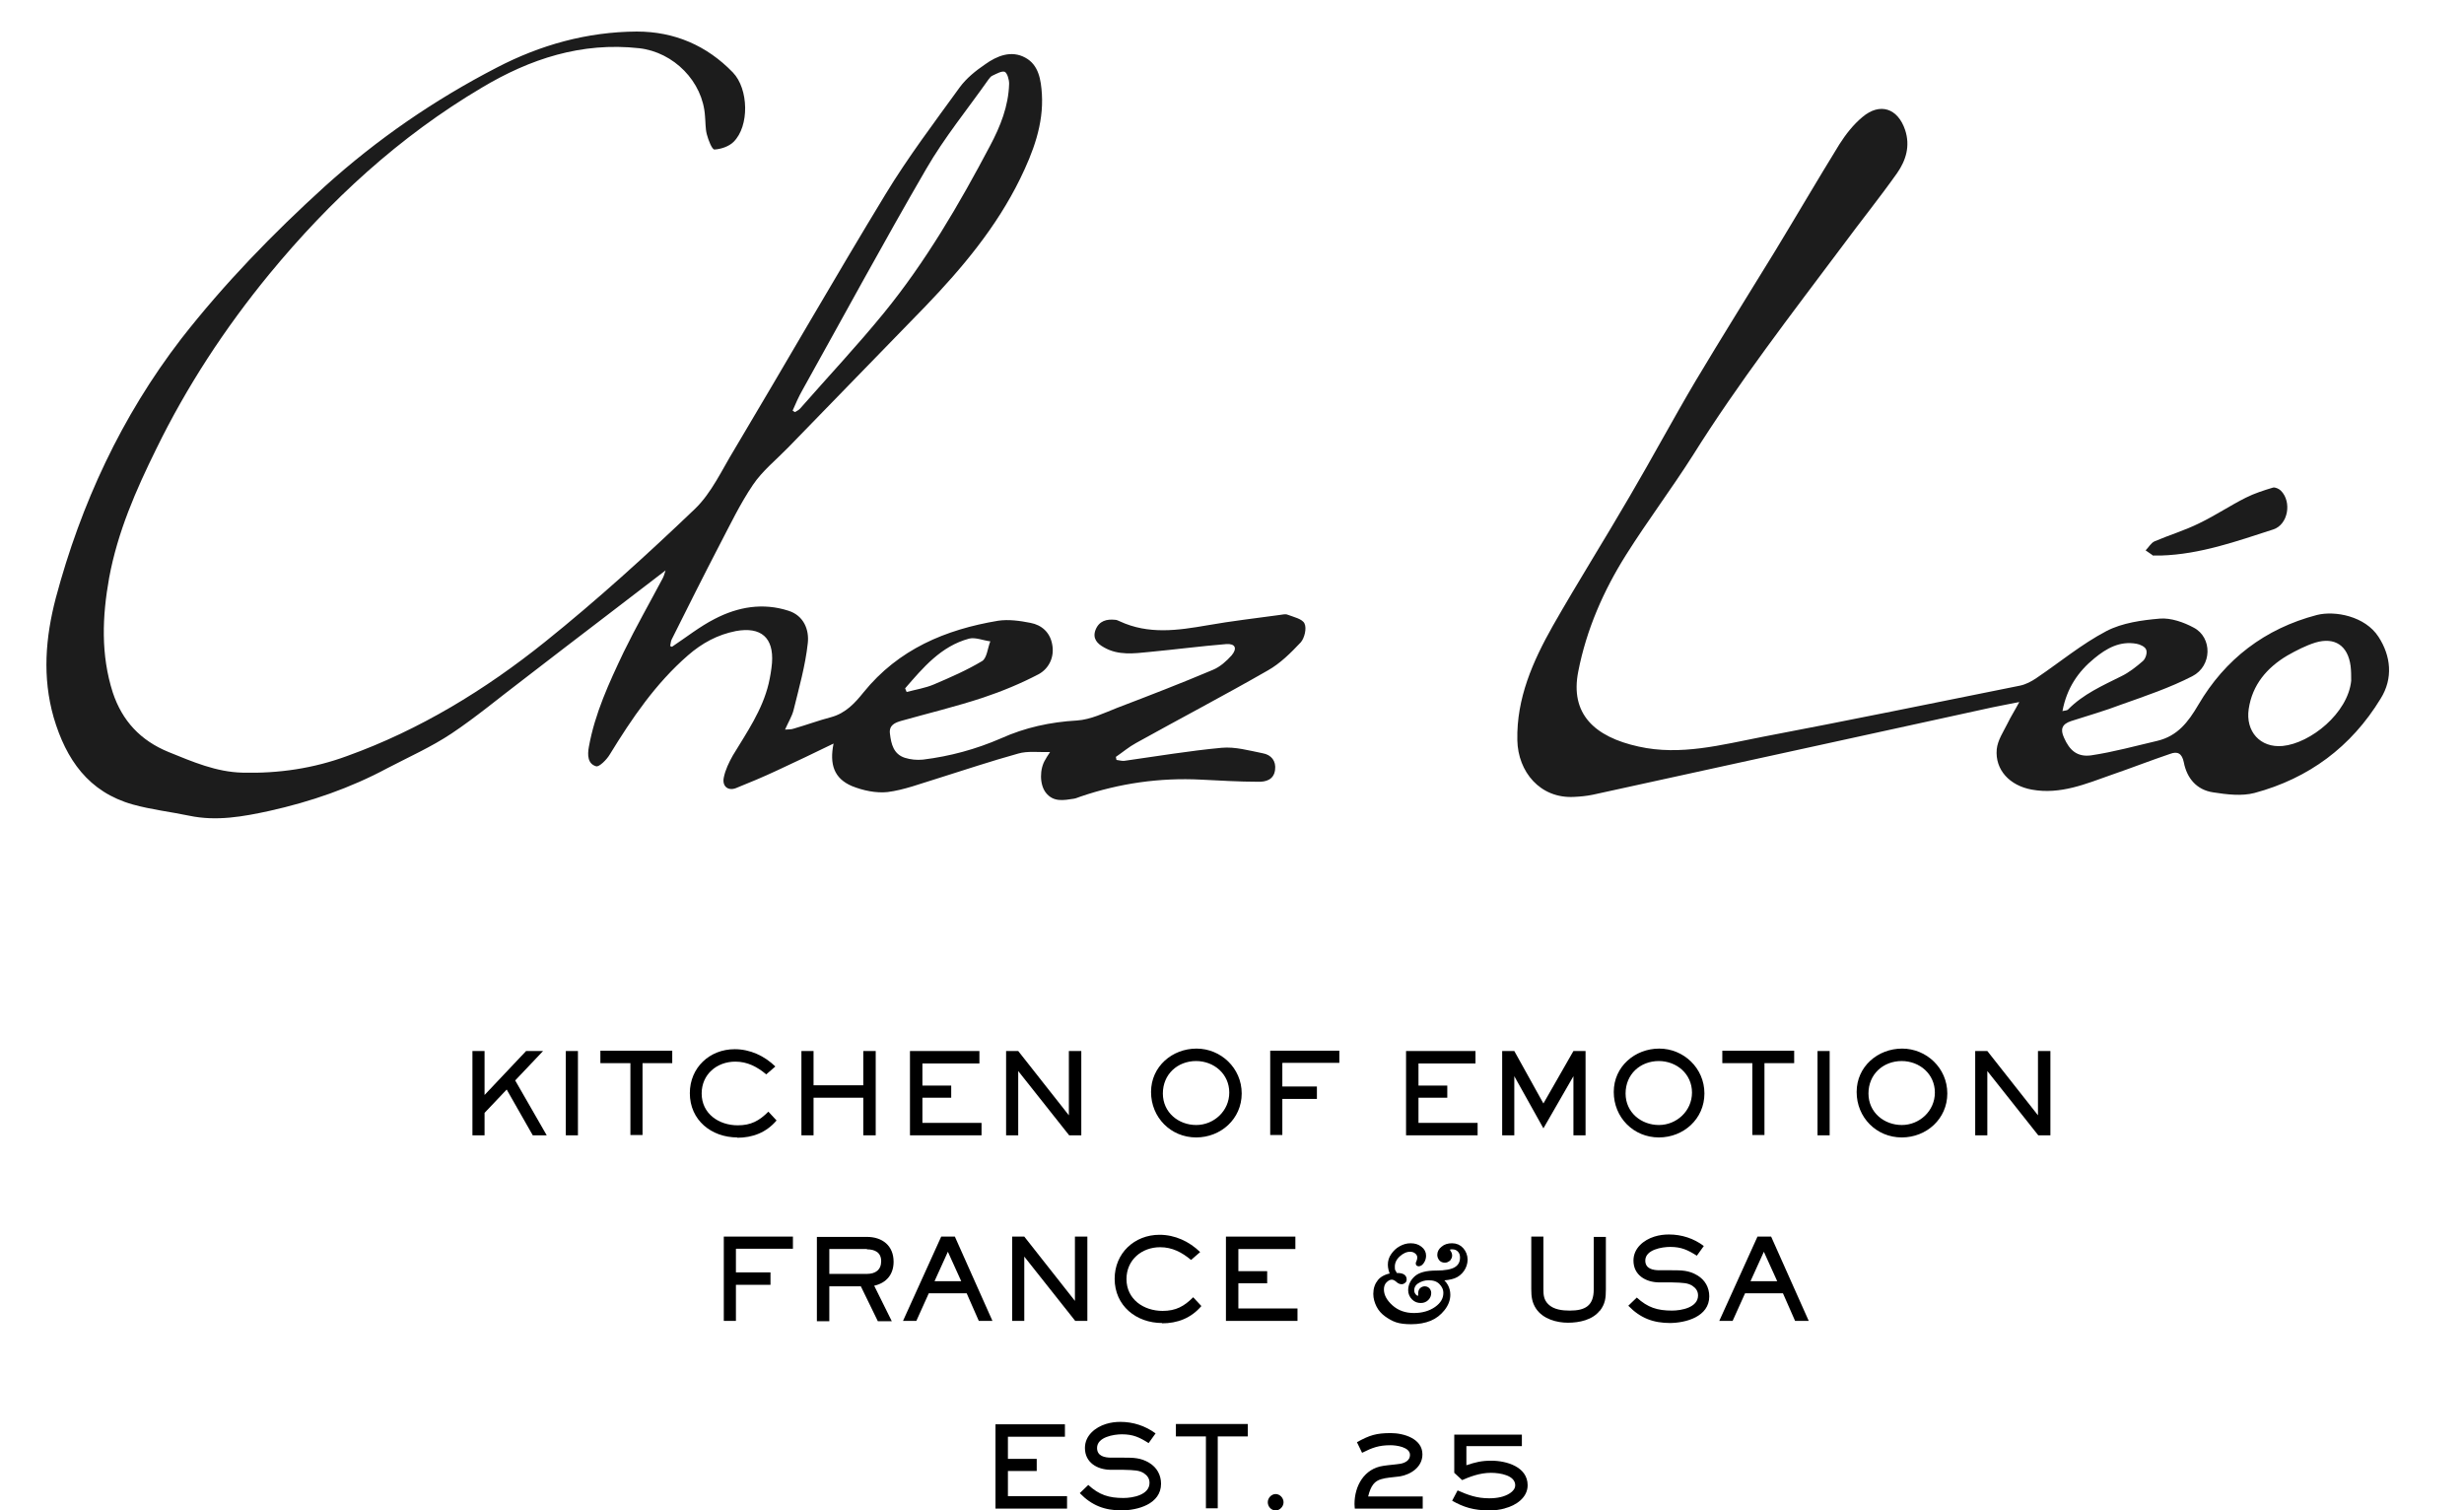 <?xml version="1.0" encoding="UTF-8"?>
<svg id="Calque_1" data-name="Calque 1" xmlns="http://www.w3.org/2000/svg" xmlns:xlink="http://www.w3.org/1999/xlink" viewBox="0 0 81.26 49.81">
  <defs>
    <style>
      .cls-1 {
        fill: none;
      }

      .cls-2 {
        fill: #1c1c1c;
      }

      .cls-3 {
        stroke: #000;
        stroke-miterlimit: 10;
        stroke-width: .12px;
      }

      .cls-4 {
        clip-path: url(#clippath);
      }
    </style>
    <clipPath id="clippath">
      <polygon class="cls-1" points="0 29.12 80.25 30.52 81.26 1.4 .84 0 0 29.12"/>
    </clipPath>
  </defs>
  <g class="cls-4">
    <path class="cls-2" d="M29.85,22.7s.03.08.05.12c.3-.08.62-.13.9-.25.54-.23,1.09-.47,1.59-.77.16-.1.18-.43.27-.65-.24-.03-.49-.14-.7-.09-.93.25-1.52.96-2.11,1.64M26.14,13.54s.05.04.08.05c.06-.04.13-.07.17-.12.92-1.05,1.88-2.07,2.76-3.15,1.38-1.69,2.48-3.58,3.5-5.51.34-.64.61-1.31.63-2.05,0-.14-.06-.34-.14-.39-.1-.04-.27.06-.4.12-.06.02-.1.08-.14.13-.69.98-1.46,1.92-2.06,2.96-1.4,2.41-2.72,4.85-4.08,7.29-.12.21-.22.44-.32.67h0ZM22.16,21.33c.48-.32.92-.67,1.41-.92.77-.4,1.59-.54,2.43-.27.51.16.69.63.64,1.07-.08.74-.29,1.48-.47,2.21-.05.2-.17.39-.28.64.12-.01.2,0,.28-.03.42-.12.82-.27,1.24-.38.48-.13.79-.47,1.07-.82,1.15-1.42,2.7-2.07,4.44-2.36.34-.05.71,0,1.06.07.38.07.65.32.72.71.08.41-.1.79-.44.98-.59.31-1.22.57-1.85.78-.88.29-1.79.51-2.68.76-.21.06-.42.14-.38.43.04.34.12.67.49.79.19.06.4.08.6.06.89-.11,1.74-.34,2.57-.7.8-.36,1.63-.54,2.51-.59.45-.03.9-.25,1.33-.42,1.05-.4,2.11-.81,3.15-1.25.24-.1.45-.29.62-.48.19-.23.12-.39-.18-.37-.85.07-1.69.18-2.54.26-.5.05-1.02.12-1.49-.15-.22-.12-.39-.29-.28-.58.12-.3.37-.36.65-.33.05,0,.1.03.15.05.95.44,1.91.3,2.89.13.79-.14,1.58-.23,2.38-.34.09-.01.19-.04.26-.01.21.08.49.14.56.29.08.16,0,.48-.12.62-.33.35-.68.7-1.09.93-1.43.82-2.9,1.59-4.34,2.39-.24.13-.45.31-.67.46,0,.03.02.07.02.1.09.01.18.04.26.03,1.07-.15,2.13-.33,3.21-.43.44-.04.9.09,1.35.18.29.05.45.26.41.55-.04.32-.3.4-.57.39-.62,0-1.24-.04-1.87-.07-1.36-.07-2.69.12-3.98.56-.07.02-.14.06-.22.07-.33.05-.67.12-.92-.2-.21-.27-.21-.79-.01-1.1.02-.04.05-.09.15-.24-.4.01-.74-.04-1.05.05-.9.25-1.8.55-2.69.83-.53.16-1.07.37-1.62.44-.38.04-.81-.05-1.18-.2-.58-.25-.74-.71-.6-1.4-.64.31-1.26.61-1.89.9-.43.2-.88.39-1.33.57-.26.1-.46-.06-.4-.35.05-.25.17-.5.3-.73.46-.76.97-1.49,1.18-2.37.05-.22.09-.45.11-.68.06-.83-.36-1.2-1.19-1.05-.61.12-1.12.4-1.58.8-1.07.93-1.85,2.08-2.58,3.27-.1.17-.35.42-.45.39-.28-.08-.29-.37-.24-.64.2-1.11.67-2.12,1.15-3.13.4-.82.85-1.61,1.28-2.42.04-.07.06-.15.1-.27-.68.52-1.33,1.02-1.97,1.51-.92.7-1.84,1.41-2.75,2.11-.78.59-1.53,1.22-2.34,1.76-.66.44-1.4.77-2.11,1.14-1.23.66-2.54,1.11-3.89,1.41-.87.19-1.75.35-2.65.16-.62-.13-1.25-.2-1.86-.37-1.46-.41-2.2-1.48-2.61-2.87-.38-1.33-.27-2.64.07-3.94.83-3.11,2.17-5.99,4.13-8.54,1.42-1.82,3.03-3.48,4.75-5.04,1.73-1.56,3.61-2.85,5.66-3.91,1.44-.75,2.98-1.18,4.62-1.19,1.24,0,2.31.46,3.17,1.35.52.54.55,1.77.02,2.29-.15.15-.42.24-.63.25-.08,0-.2-.31-.25-.5-.05-.19-.04-.4-.06-.6-.07-1.14-1.03-2.11-2.17-2.24-1.9-.21-3.6.35-5.19,1.3-2.72,1.61-5.01,3.72-7.01,6.15-1.46,1.78-2.72,3.7-3.73,5.77-.67,1.36-1.27,2.73-1.55,4.24-.23,1.28-.28,2.54.12,3.79.31.93.91,1.58,1.84,1.96.79.32,1.57.66,2.44.68,1.19.03,2.34-.14,3.45-.55,2.39-.86,4.55-2.18,6.52-3.76,1.72-1.38,3.36-2.87,4.95-4.39.55-.53.89-1.29,1.3-1.96,1.67-2.8,3.29-5.63,4.98-8.41.74-1.22,1.61-2.37,2.45-3.53.22-.3.53-.55.84-.76.39-.28.86-.47,1.32-.22.45.24.52.74.55,1.2.06,1-.29,1.92-.72,2.8-.78,1.59-1.9,2.93-3.12,4.2-1.51,1.56-3.03,3.11-4.54,4.67-.39.4-.84.76-1.15,1.22-.42.62-.75,1.31-1.1,1.98-.54,1.04-1.06,2.08-1.58,3.12-.03.06-.03.13-.05.22h.02Z"/>
    <path class="cls-2" d="M-3.49,34.08c-.7-.05-1.39-.1-2.09-.17-.17-.02-.34-.09-.5-.16-.05-.02-.1-.12-.09-.14.07-.08.15-.2.24-.21.31-.04.63-.06.95-.06,1.18-.04,2.36-.06,3.54-.1,1.12-.03,2.24-.09,3.36-.11,1.61-.02,3.23-.04,4.85-.02,2.22.03,4.43.14,6.64.16,1.22.01,2.44-.11,3.66-.1,2.48.02,4.96.11,7.45.13,1.64.02,3.29-.01,4.93-.04,2.37-.03,4.74-.07,7.1-.12,2.47-.05,4.93-.17,7.4-.18,2.8-.01,5.58-.36,8.38-.49,1.2-.05,2.4,0,3.59-.02,2.93-.04,5.87.03,8.78-.2,2.48-.2,4.95-.27,7.43-.28,2.16-.02,4.32-.12,6.49-.2,1.45-.06,2.9-.2,4.35-.23.85-.02,1.7.07,2.54.14.53.05.73.36.58.88-.12.41-.27.82-.42,1.22-.09.24-.24.33-.52.33-3.08.03-6.16.07-9.24.11-3.57.05-7.15.1-10.73.15-3.26.04-6.52.07-9.77.11-3.26.03-6.52.06-9.78.07-3.12.02-6.24.01-9.36,0-3.76,0-7.51-.01-11.27-.04-3.39-.03-6.77-.07-10.16-.12-3.18-.05-6.35-.13-9.52-.18-2.54-.04-5.09-.03-7.63-.05-.4,0-.79-.06-1.18-.09,0,0,0-.02,0-.03h0Z"/>
    <path class="cls-2" d="M68.01,23.45c.1-.02.16-.02.19-.05.5-.51,1.14-.79,1.76-1.1.25-.12.49-.31.71-.5.09-.08.15-.27.11-.37-.03-.1-.2-.18-.32-.2-.55-.1-.99.15-1.39.48-.54.44-.91.99-1.05,1.73h0ZM77.54,22.45c0-.16,0-.33-.02-.49-.09-.67-.52-.96-1.16-.77-.32.1-.63.26-.93.43-.67.4-1.15.96-1.27,1.76-.11.74.38,1.29,1.12,1.22.92-.09,2.15-1.08,2.26-2.15M66.6,23.15c-.38.08-.64.12-.91.18-2.97.65-5.94,1.3-8.92,1.95-1.42.31-2.83.62-4.25.93-.2.04-.4.06-.61.07-1.12.06-1.85-.83-1.87-1.87-.03-1.38.51-2.6,1.17-3.77.82-1.44,1.71-2.85,2.54-4.28.74-1.26,1.43-2.55,2.17-3.8.86-1.44,1.75-2.86,2.62-4.28.71-1.17,1.4-2.35,2.12-3.52.21-.33.46-.65.76-.9.58-.49,1.17-.29,1.41.43.17.52.03.99-.26,1.41-.58.82-1.21,1.6-1.8,2.4-1.7,2.27-3.44,4.52-4.95,6.93-.7,1.1-1.49,2.15-2.19,3.26-.75,1.19-1.31,2.47-1.58,3.85-.28,1.4.53,2.16,1.99,2.48,1.38.31,2.74-.06,4.08-.32,2.84-.54,5.67-1.12,8.5-1.69.19-.04.38-.14.54-.25.77-.52,1.49-1.12,2.31-1.55.52-.27,1.17-.36,1.76-.41.36-.03.79.12,1.12.3.61.32.61,1.26-.05,1.6-.74.38-1.54.65-2.33.93-.55.21-1.11.37-1.67.55-.3.1-.36.27-.23.55.18.41.43.64.89.58.74-.11,1.46-.31,2.19-.48.66-.16,1.01-.61,1.35-1.19.88-1.5,2.19-2.51,3.91-2.96.6-.15,1.59.04,2.03.72.41.63.49,1.37.07,2.04-.97,1.59-2.37,2.63-4.16,3.11-.42.11-.91.05-1.36-.02-.55-.08-.87-.47-.97-.99-.06-.3-.21-.37-.45-.28-.65.22-1.29.47-1.93.69-.85.3-1.69.66-2.63.49-.73-.13-1.22-.65-1.16-1.33.03-.3.22-.58.36-.86.1-.21.23-.41.39-.71h.02Z"/>
    <path class="cls-2" d="M71.02,18.33c-.06-.04-.16-.11-.26-.18.1-.1.18-.25.3-.3.49-.21,1-.36,1.48-.6.52-.25,1.01-.58,1.53-.84.28-.14.59-.24.89-.33.07-.02.2.04.26.1.37.37.24,1.12-.25,1.28-1.21.39-2.41.82-3.7.86-.06,0-.13,0-.25,0"/>
  </g>
  <g>
    <path d="M17.57,37.44l-.86-1.51-.73.77v.74h-.4v-2.78h.4v1.45l1.37-1.45h.56l-.92.97,1.04,1.81h-.47Z"/>
    <path d="M18.66,37.44v-2.78h.4v2.78h-.4Z"/>
    <path d="M21.19,35.06v2.37h-.4v-2.37h-.99v-.41h2.37v.41h-.98Z"/>
    <path d="M24.32,37.51c-.86,0-1.57-.57-1.57-1.46,0-.84.65-1.45,1.48-1.45.51,0,.98.22,1.34.57l-.3.26c-.3-.25-.62-.42-1.02-.42-.61,0-1.11.42-1.11,1.05,0,.67.57,1.05,1.19,1.05.44,0,.71-.15,1.01-.45l.27.29c-.34.4-.79.57-1.3.57Z"/>
    <path d="M28.47,37.44v-1.24h-1.64v1.24h-.4v-2.78h.4v1.13h1.64v-1.13h.41v2.78h-.41Z"/>
    <path d="M30.01,37.44v-2.78h2.29v.41h-1.88v.73h.95v.4h-.95v.83h1.95v.41h-2.36Z"/>
    <path d="M35.26,37.44l-1.68-2.12v2.12h-.4v-2.78h.4l1.67,2.12v-2.12h.41v2.78h-.4Z"/>
    <path d="M39.45,37.51c-.84,0-1.49-.66-1.49-1.5s.7-1.43,1.5-1.43,1.49.64,1.49,1.48-.69,1.45-1.5,1.45ZM39.45,34.99c-.62,0-1.1.44-1.1,1.07s.52,1.04,1.1,1.04,1.09-.46,1.09-1.07-.5-1.04-1.1-1.04Z"/>
    <path d="M42.29,35.06v.77h1.14v.41h-1.14v1.19h-.4v-2.78h2.28v.4h-1.87Z"/>
    <path d="M46.37,37.44v-2.78h2.29v.41h-1.88v.73h.95v.4h-.95v.83h1.95v.41h-2.36Z"/>
    <path d="M51.89,37.44v-1.95l-.99,1.72-.96-1.72v1.95h-.4v-2.78h.4l.96,1.73.99-1.73h.4v2.78h-.41Z"/>
    <path d="M54.71,37.51c-.84,0-1.49-.66-1.49-1.5s.7-1.43,1.5-1.43,1.49.64,1.49,1.48-.69,1.45-1.5,1.45ZM54.71,34.99c-.62,0-1.1.44-1.1,1.07s.52,1.04,1.1,1.04,1.09-.46,1.09-1.07-.5-1.04-1.1-1.04Z"/>
    <path d="M58.19,35.06v2.37h-.4v-2.37h-.99v-.41h2.37v.41h-.98Z"/>
    <path d="M59.94,37.44v-2.78h.4v2.78h-.4Z"/>
    <path d="M62.72,37.51c-.84,0-1.49-.66-1.49-1.5s.7-1.43,1.5-1.43,1.49.64,1.49,1.48-.69,1.45-1.5,1.45ZM62.72,34.99c-.62,0-1.1.44-1.1,1.07s.52,1.04,1.1,1.04,1.09-.46,1.09-1.07-.5-1.04-1.1-1.04Z"/>
    <path d="M67.22,37.44l-1.68-2.12v2.12h-.4v-2.78h.4l1.67,2.12v-2.12h.41v2.78h-.4Z"/>
  </g>
  <g>
    <path d="M24.27,41.19v.77h1.14v.41h-1.14v1.19h-.4v-2.78h2.28v.4h-1.87Z"/>
    <path d="M28.83,42.4l.58,1.17h-.46l-.56-1.15h-1.04v1.15h-.41v-2.78h1.65c.51,0,.88.29.88.82,0,.42-.24.7-.64.79ZM28.59,41.19h-1.24v.82h1.24c.28,0,.47-.13.47-.42s-.21-.39-.47-.39Z"/>
    <path d="M32.28,43.56l-.4-.91h-1.25l-.41.91h-.44l1.26-2.78h.45l1.24,2.78h-.45ZM31.26,41.28l-.44.97h.88l-.44-.97Z"/>
    <path d="M35.46,43.56l-1.68-2.12v2.12h-.4v-2.78h.4l1.67,2.12v-2.12h.41v2.78h-.4Z"/>
    <path d="M38.33,43.63c-.86,0-1.57-.57-1.57-1.46,0-.84.65-1.45,1.48-1.45.51,0,.98.22,1.34.57l-.3.26c-.3-.25-.62-.42-1.02-.42-.61,0-1.11.42-1.11,1.05,0,.67.57,1.05,1.19,1.05.44,0,.71-.15,1.01-.45l.27.29c-.34.4-.79.57-1.3.57Z"/>
    <path d="M40.43,43.56v-2.78h2.29v.41h-1.88v.73h.95v.4h-.95v.83h1.95v.41h-2.36Z"/>
    <path d="M52.76,43.22c-.24.31-.68.4-1.05.4s-.82-.12-1.05-.46c-.14-.21-.16-.41-.16-.65v-1.73h.4v1.73c0,.19.01.35.16.5.18.18.47.21.71.21.51,0,.79-.16.79-.7v-1.73h.4v1.73c0,.28-.02.48-.2.71Z"/>
    <path d="M55.09,43.63c-.57,0-.99-.16-1.39-.57l.28-.27c.36.33.68.43,1.16.43.31,0,.86-.1.86-.5,0-.14-.07-.24-.19-.32-.15-.09-.28-.1-.69-.11h-.42c-.43-.01-.83-.24-.83-.72,0-.41.34-.68.69-.79.16-.05.32-.07.48-.07.42,0,.82.13,1.15.38l-.23.32c-.3-.19-.51-.29-.88-.29-.27,0-.82.09-.82.45,0,.27.25.32.47.32h.41c.31,0,.56,0,.84.17.25.15.39.4.39.69,0,.67-.77.88-1.32.88Z"/>
    <path d="M59.2,43.56l-.4-.91h-1.25l-.41.91h-.44l1.26-2.78h.45l1.24,2.78h-.45ZM58.17,41.28l-.44.97h.88l-.44-.97Z"/>
  </g>
  <path class="cls-3" d="M45.91,42.04c-.05-.12-.08-.23-.08-.33,0-.12.03-.22.1-.32s.15-.18.26-.24.21-.09.33-.09c.13,0,.23.03.32.1s.13.15.13.25c0,.07-.02.14-.06.2s-.08.09-.13.09c-.02,0-.03-.01-.03-.03,0,0,0-.03.02-.06.02-.05.03-.1.03-.14,0-.07-.03-.13-.09-.18s-.13-.07-.21-.07c-.13,0-.26.06-.38.17s-.18.24-.18.38c0,.06,0,.12.03.16s.03.07.05.09.03.02.06.02c.17,0,.25.05.25.15,0,.02,0,.05-.03.07s-.04.03-.08.03c-.04,0-.09-.02-.14-.07-.06-.05-.12-.08-.18-.08-.08,0-.15.04-.22.11s-.1.17-.1.27c0,.2.1.39.3.57s.45.27.75.27c.28,0,.53-.07.73-.21s.3-.31.3-.51c0-.13-.05-.24-.15-.34s-.23-.14-.4-.14c-.14,0-.26.04-.37.11s-.16.17-.16.28c0,.07.02.12.06.17s.08.07.12.07c.05,0,.07-.03.07-.08v-.02s0-.03,0-.03c0-.05.01-.1.04-.13s.07-.05.11-.05c.04,0,.08.01.11.04s.05.07.05.12c0,.08-.03.14-.08.19s-.12.08-.2.08c-.1,0-.18-.03-.25-.1s-.11-.16-.11-.26c0-.15.06-.29.19-.41s.35-.18.68-.18c.29,0,.51-.04.64-.12.13-.08.2-.2.2-.37,0-.1-.03-.18-.09-.24s-.13-.09-.23-.09c-.04,0-.08,0-.1.02-.02.01-.03.03-.03.06,0,.02.01.04.03.07.03.04.04.08.04.12,0,.04-.02.08-.05.12-.04.03-.08.05-.13.05-.06,0-.11-.02-.14-.06s-.05-.08-.05-.14c0-.08.04-.16.12-.22.08-.07.18-.1.31-.1s.24.05.32.14c.08.09.13.21.13.34,0,.12-.04.24-.11.34-.07.1-.17.18-.28.22s-.27.07-.47.07c.19.14.29.31.29.53,0,.16-.06.32-.18.47s-.26.26-.43.33-.38.11-.62.11c-.2,0-.36-.02-.48-.06s-.24-.11-.35-.19-.2-.18-.26-.3-.1-.25-.1-.39c0-.17.05-.31.14-.42s.24-.18.43-.21Z"/>
  <g>
    <path d="M32.83,49.75v-2.78h2.29v.41h-1.88v.73h.95v.4h-.95v.83h1.95v.41h-2.36Z"/>
    <path d="M37,49.81c-.57,0-.99-.16-1.39-.57l.28-.27c.36.33.68.43,1.16.43.31,0,.86-.1.86-.5,0-.14-.07-.24-.19-.32-.15-.09-.28-.1-.69-.11h-.42c-.43-.01-.83-.24-.83-.72,0-.41.34-.68.69-.79.16-.05.32-.07.48-.07.42,0,.82.13,1.16.38l-.23.32c-.3-.19-.51-.29-.88-.29-.27,0-.82.09-.82.45,0,.27.25.32.47.32h.41c.31,0,.56,0,.84.17.25.15.39.4.39.69,0,.67-.77.88-1.32.88Z"/>
    <path d="M40.16,47.37v2.37h-.39v-2.37h-.99v-.41h2.37v.41h-.98Z"/>
    <path d="M42.07,49.81c-.15,0-.26-.13-.26-.27s.12-.27.26-.27.26.13.26.27-.12.27-.26.27Z"/>
    <path d="M44.68,49.75s-.01-.1-.01-.15c0-.6.32-1.17.95-1.26.19-.03.38-.04.57-.07.15-.03.31-.11.31-.29,0-.26-.45-.32-.64-.32-.39,0-.6.08-.94.25l-.17-.35c.42-.23.63-.3,1.12-.3.42,0,1.04.18,1.04.7,0,.42-.38.67-.76.73-.24.03-.44.04-.6.09-.21.06-.34.2-.43.57h1.8v.4h-2.23Z"/>
    <path d="M49.64,49.74c-.17.05-.35.07-.53.07-.51,0-.85-.11-1.22-.32l.18-.34c.34.15.63.26,1.04.26.13,0,.25-.01.38-.04.18-.04.48-.17.48-.39,0-.32-.48-.41-.8-.41-.38,0-.72.14-.95.24l-.26-.24v-1.26h2.23v.38h-1.83v.63c.3-.1.5-.15.82-.15.5,0,1.2.2,1.2.81,0,.41-.39.67-.75.76Z"/>
  </g>
</svg>